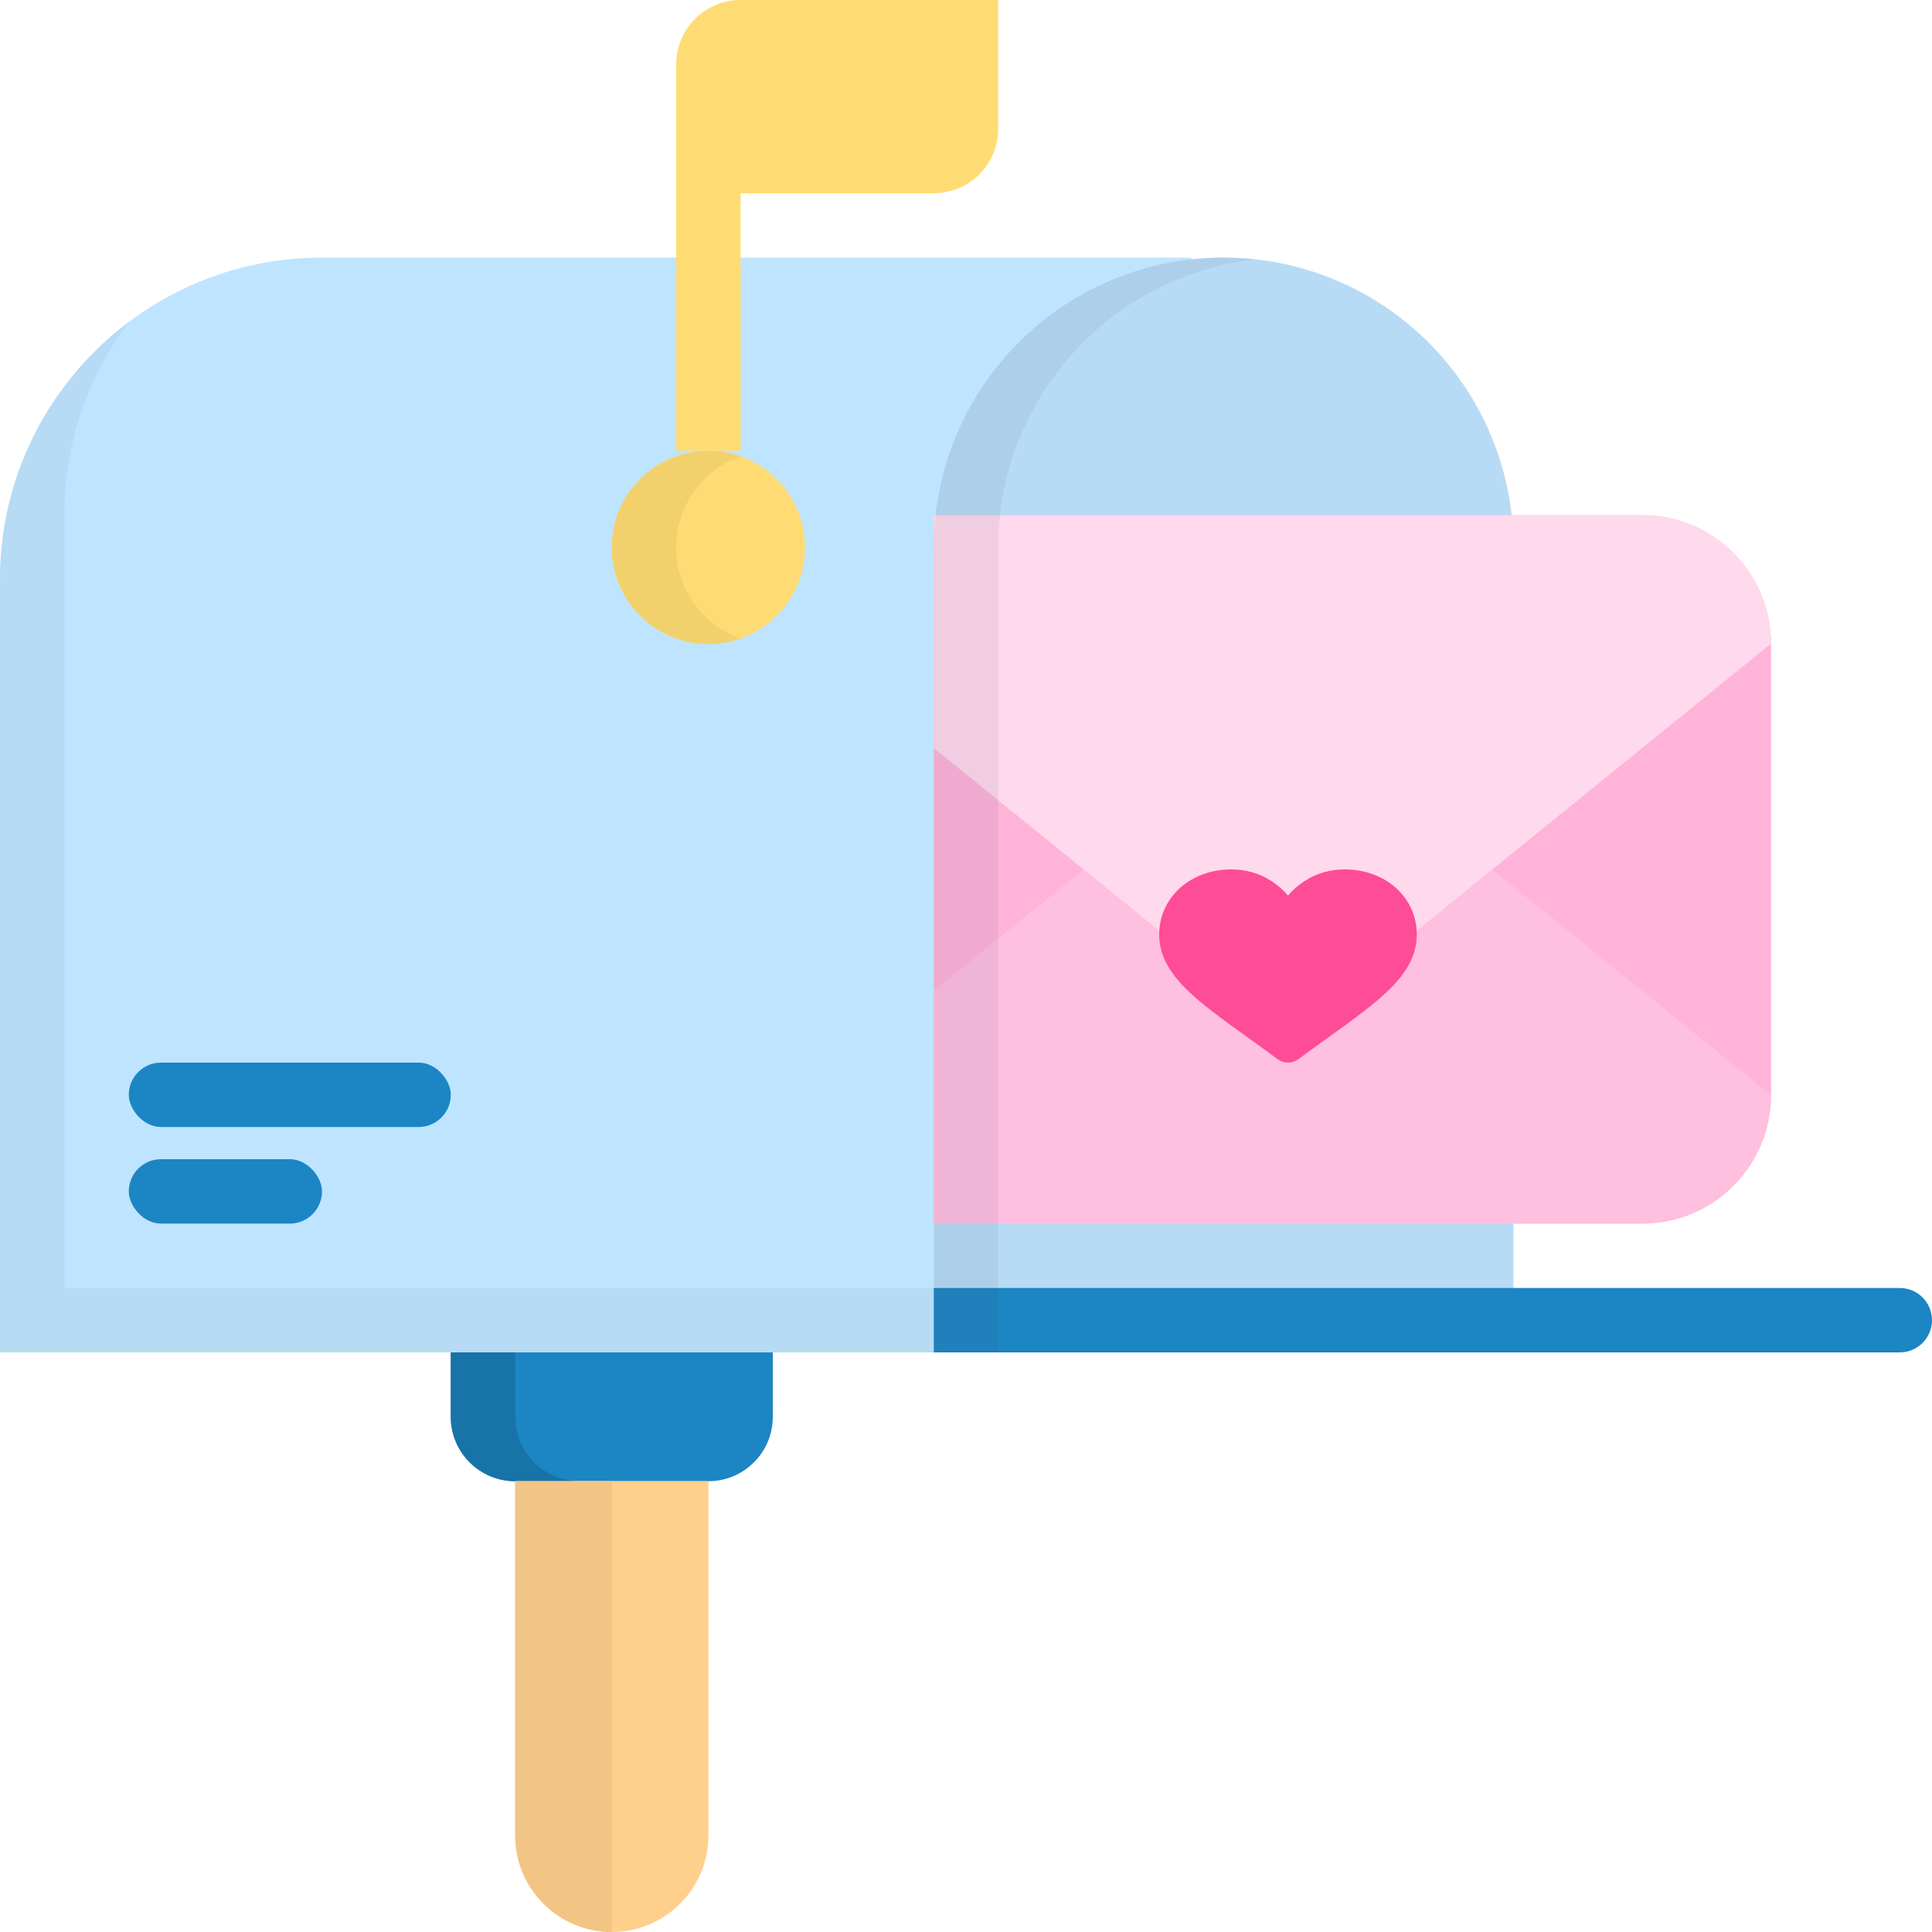 <?xml version="1.0" encoding="UTF-8"?>
<svg width="60px" height="60px" viewBox="0 0 60 60" version="1.1" xmlns="http://www.w3.org/2000/svg" xmlns:xlink="http://www.w3.org/1999/xlink">
    <title>mailbox</title>
    <g id="Page-1" stroke="none" stroke-width="1" fill="none" fill-rule="evenodd">
        <g id="Mailbox" fill-rule="nonzero">
            <path d="M10,8 L37,8 L37,8 L37,42 L0,42 L0,18 C-6.76353751e-16,12.477 4.477,8 10,8 Z" id="Rectangle" fill="#BFE4FF"></path>
            <rect id="Rectangle" fill="#1C85C3" x="4" y="33" width="10" height="2" rx="1"></rect>
            <rect id="Rectangle" fill="#1C85C3" x="4" y="36" width="6" height="2" rx="1"></rect>
            <path d="M3.998,10.001 C2.813,11.579 2.084,13.52 2.007,15.627 L2,16 L2,40 L29,39.999 L29,42 L0,42 L0,18 C0,14.817 1.487,11.982 3.804,10.151 L3.998,10.001 Z" id="Path" fill="#B7DBF5"></path>
            <path d="M38,8 C42.971,8 47,12.029 47,17 L47,42 L47,42 L29,42 L29,17 C29,12.029 33.029,8 38,8 Z" id="Rectangle" fill="#B7DBF5"></path>
            <path d="M29,40 L59,40 C59.552,40 60,40.448 60,41 C60,41.552 59.552,42 59,42 L29,42 L29,42 L29,40 Z" id="Rectangle" fill="#1C85C3"></path>
            <g id="Envelope" transform="translate(29, 16)">
                <path d="M0,0 L22,0 C24.209,-4.05812251e-16 26,1.791 26,4 L26,18 C26,20.209 24.209,22 22,22 L0,22 L0,22 L0,0 Z" id="Rectangle" fill="#FFB3D9"></path>
                <path d="M8.635,7.772 C10.043,6.743 11.957,6.743 13.365,7.772 L13.365,7.772 L26,18.011 L25.995,18.21 C25.891,20.321 24.142,22 22,22 L22,22 L0,22 L0,22 L0,14.769 Z" id="Combined-Shape" fill="#FFBFDF"></path>
                <path d="M22,0 C24.142,0 25.891,1.679 25.995,3.79 L26,3.989 L13.365,14.228 C11.957,15.257 10.043,15.257 8.635,14.228 L0,7.23 L0,0 L22,0 Z" id="Path" fill="#FFD9EC"></path>
                <path d="M14.365,11.587 C13.951,11.209 13.383,11 12.765,11 C12.303,11 11.88,11.123 11.508,11.366 C11.32,11.488 11.15,11.638 11,11.813 C10.85,11.638 10.68,11.488 10.492,11.366 C10.12,11.123 9.697,11 9.235,11 C8.617,11 8.049,11.209 7.635,11.587 C7.225,11.961 7,12.473 7,13.027 C7,13.597 7.252,14.119 7.793,14.67 C8.278,15.162 8.974,15.662 9.78,16.241 C10.055,16.439 10.367,16.663 10.691,16.902 C10.776,16.965 10.886,17 11,17 C11.114,17 11.224,16.965 11.309,16.902 C11.633,16.663 11.945,16.439 12.221,16.241 C13.026,15.662 13.722,15.162 14.207,14.67 C14.748,14.119 15,13.597 15,13.027 C15,12.473 14.775,11.961 14.365,11.587 Z" id="Mask" fill="#FE4C96"></path>
            </g>
            <path d="M38,8 C38.338,8 38.672,8.019 39.001,8.055 C34.587,8.543 31.135,12.222 31.004,16.734 L31,17 L31,42 L29,42 L29,17 C29,12.029 33.029,8 38,8 Z" id="Path" fill-opacity="0.08" fill="#424566"></path>
            <g id="Flag" transform="translate(19, 0)">
                <circle id="Oval" fill="#FFDC73" cx="3" cy="17" r="3"></circle>
                <path d="M3,14 C3.351,14 3.688,14.06 4.001,14.171 C2.835,14.582 2,15.694 2,17 C2,18.306 2.835,19.418 4,19.829 C3.688,19.94 3.351,20 3,20 C1.343,20 0,18.657 0,17 C0,15.343 1.343,14 3,14 Z" id="Path" fill="#F2D16D"></path>
                <polygon id="Rectangle" fill="#FFDC73" points="2 2 4 2 4 14 2 14"></polygon>
                <path d="M4,0 L12,0 L12,0 L12,4 C12,5.105 11.105,6 10,6 L2,6 L2,6 L2,2 C2,0.895 2.895,2.02906125e-16 4,0 Z" id="Rectangle" fill="#FFDC73"></path>
            </g>
            <path d="M14,42 L24,42 L24,44 C24,45.105 23.105,46 22,46 L16,46 C14.895,46 14,45.105 14,44 L14,42 L14,42 Z" id="Rectangle" fill="#1C85C3"></path>
            <path d="M16,42 L16,44 C16,45.054 16.816,45.918 17.851,45.995 L18,46 L16,46 C14.895,46 14,45.105 14,44 L14,42 L16,42 Z" id="Path" fill="#1873A8"></path>
            <path d="M16,46 L22,46 L22,57 C22,58.657 20.657,60 19,60 C17.343,60 16,58.657 16,57 L16,46 L16,46 Z" id="Rectangle" fill="#FFCF8C"></path>
            <path d="M16,57 L16,46 L19,46 L19,60 C17.343,60 16,58.657 16,57 Z" id="Path" fill="#F2C585"></path>
        </g>
    </g>
</svg>